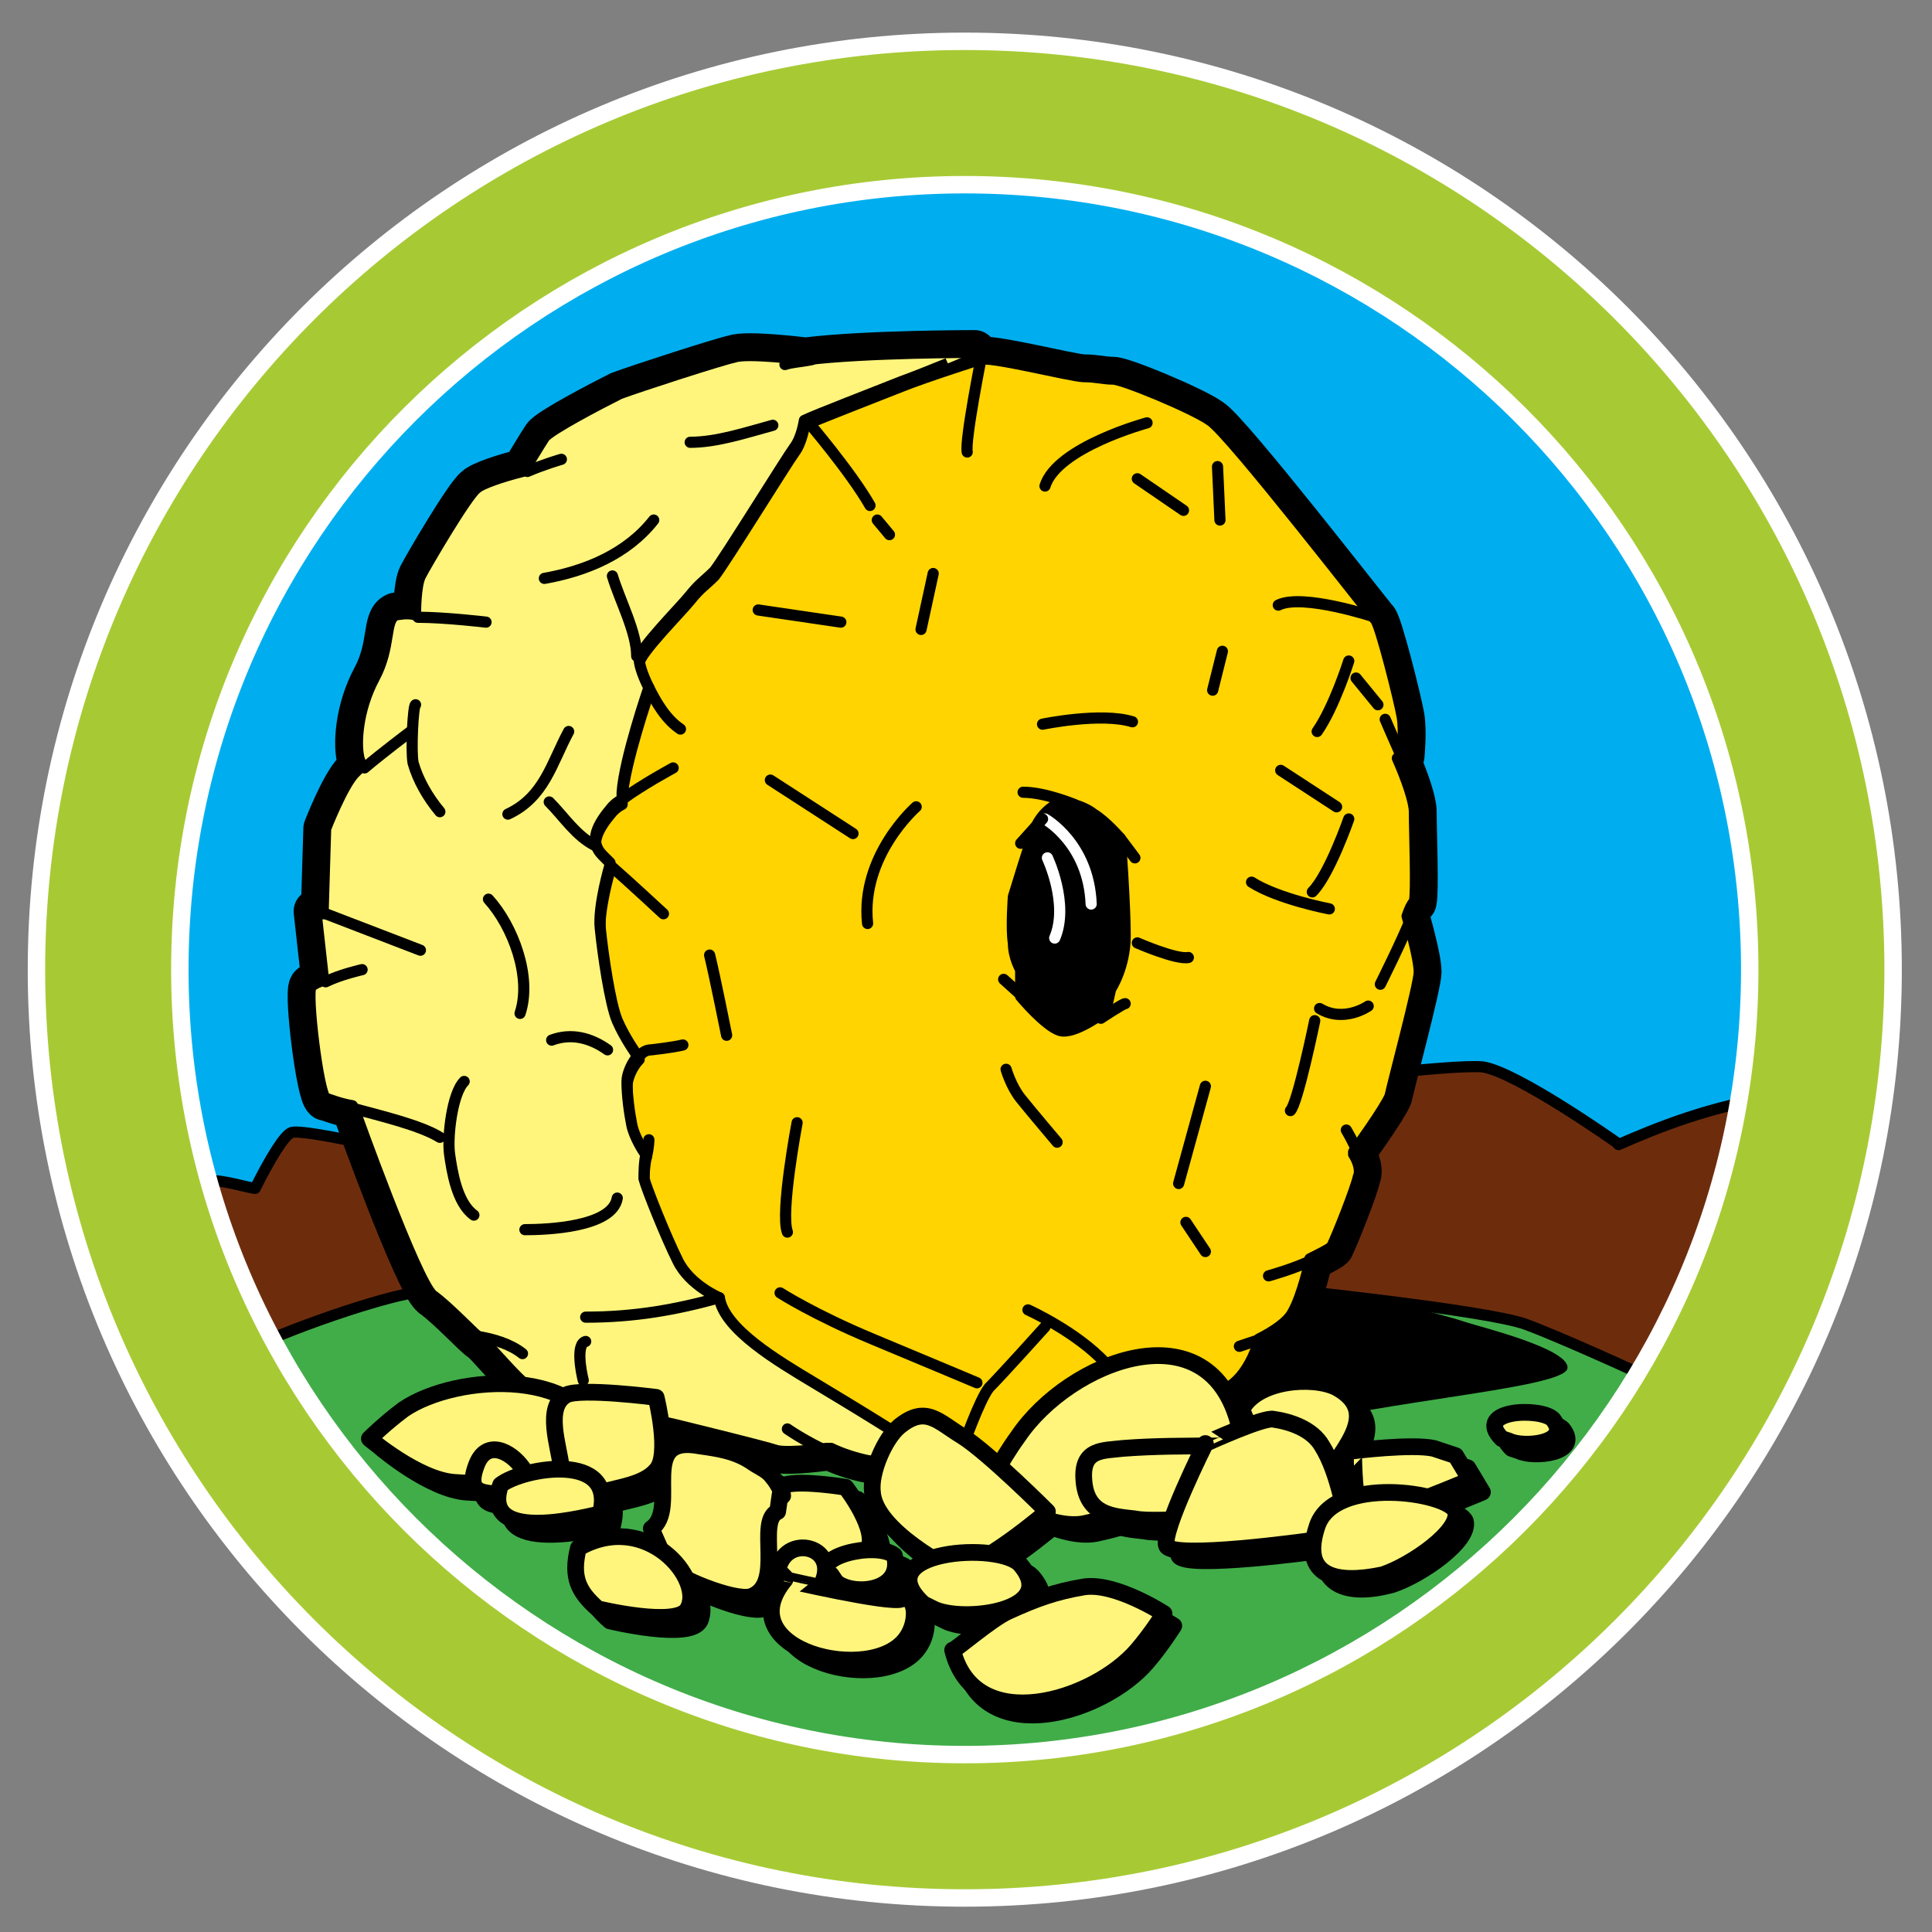 <?xml version="1.0" encoding="utf-8"?>
<!-- Generator: Adobe Illustrator 22.0.0, SVG Export Plug-In . SVG Version: 6.00 Build 0)  -->
<svg version="1.1" id="Layer_2" xmlns="http://www.w3.org/2000/svg" xmlns:xlink="http://www.w3.org/1999/xlink" x="0px" y="0px"
	 viewBox="0 0 79.5 79.5" style="enable-background:new 0 0 79.5 79.5;" xml:space="preserve">
<rect x="0" y="0" width="79.5" height="79.5" fill="#808080" stroke="none"/>
<style type="text/css">
	.st0{fill:#00AEEF;}
	.st1{fill:none;}
	.st2{fill:#41AD49;}
	.st3{stroke:#000000;stroke-width:0.688;stroke-linecap:round;stroke-linejoin:round;}
	.st4{fill:#6D2D0D;stroke:#000000;stroke-width:0.459;stroke-linecap:round;stroke-linejoin:round;}
	.st5{fill:#FFFFFF;stroke:#000000;stroke-width:1.835;stroke-linecap:round;stroke-linejoin:round;}
	.st6{fill:#FFD400;stroke:#000000;stroke-width:0.459;stroke-linecap:round;stroke-linejoin:round;}
	.st7{fill:#FFF57C;stroke:#000000;stroke-width:0.459;stroke-linecap:round;stroke-linejoin:round;}
	.st8{stroke:#000000;stroke-width:0.459;stroke-linecap:round;stroke-linejoin:round;}
	.st9{fill:none;stroke:#000000;stroke-width:0.459;stroke-linecap:round;stroke-linejoin:round;}
	.st10{fill:none;stroke:#FFFFFF;stroke-width:0.459;stroke-linecap:round;stroke-linejoin:round;}
	.st11{fill:#FFF57C;stroke:#000000;stroke-width:0.688;stroke-linecap:round;stroke-linejoin:round;}
	.st12{fill:#A7CA34;stroke:#FFFFFF;stroke-width:0.717;}
</style>
<ellipse class="st0" cx="39.6" cy="39.6" rx="35" ry="35"/>
<path class="st1" d="M7.5,50.9c-1.2-3.5-1.9-7.2-1.9-11.1c0-18.8,15.2-34,34-34c18.8,0,34,15.2,34,34c0,1.8-0.1,3.6-0.4,5.4l0-0.1
	l0,0c-2.8,0.4-5,1.2-6.6,2L66.5,47c0,0-4.2-2.9-5.5-3.1c-1.4-0.2-6.7,0.6-6.7,0.6l-34.8,3.6c0,0-6.8-1.7-7.5-1.5
	c-0.2,0.1-0.8,1.1-1.5,2.3l0,0c-0.2-0.1-1.6-0.5-1.9-0.3C8.4,48.6,7.9,49.7,7.5,50.9L7.5,50.9L7.5,50.9z"/>
<path class="st2" d="M68.9,57.2c-1.6-0.8-5-2.3-6.1-2.7C61.2,53.9,52.4,53,52.4,53S38.1,52.5,35,52.6S18.4,53,17,53.2
	c-1.3,0.2-5,1.4-7.4,2.6l0,0c5.7,10.7,17,18,30,18C52.1,73.8,62.9,67.2,68.9,57.2L68.9,57.2z"/>
<path d="M53.6,53.6c-0.1,0.3-0.1,0.1-0.3,0.3c-0.2,0.4-0.8,0.9-1.4,1.1l0,0.1c0,0-0.4,1.1-1,1.7c-0.7,0.6-2.7,2.1-3.4,2.4
	c-0.7,0.3-2.3,0.5-2.3,0.5s-1.3,0.9-2.4,0.9c0,0,4,0.1,8.4-1.4s13.2-2,13.3-2.9c0.1-0.8-3.6-1.7-4.2-1.9c-1.2-0.4-4.1-1.1-6.6-1.4
	L53.6,53.6z"/>
<path class="st3" d="M50.7,60c0.5,0.6-1.1,1.1-1.9,1.6c-1.3,0.8-2.3,1.2-3.7,1.5c-1.6,0.3-4-1.4-4-1.4s0.5-1.1,1.3-2.2
	c2.1-3.1,7.9-5.4,9.1-0.4L50.7,60z"/>
<path class="st3" d="M24.6,60.6c0.4,0.5-1.1,0.5-1.9,0.6c-1.2,0.2-2.2,0.3-3.5,0.2c-1.5-0.1-3.5-1.8-3.5-1.8s0.6-0.6,1.4-1.2
	c2.2-1.5,7.7-1.8,8.3,1.7L24.6,60.6z"/>
<path class="st3" d="M54.9,61.4c-0.4-0.1-0.8-0.1-1.2-0.1c-0.2,0-0.4,0-0.6,0c-0.2,0-0.5,0-0.6-0.1c-0.2-0.2-0.3-0.6-0.4-0.9
	c-0.1-0.3-0.2-0.7-0.3-1c0-0.1-0.3-0.8-0.3-0.8c0.6-1.2,2.9-1.4,3.9-0.9c2,1.1-0.1,2.8-0.5,3.9C55,61.4,54.9,61.4,54.9,61.4z"/>
<path class="st3" d="M50.5,60c-1.3,0-2.6,0-3.9,0.1c-0.8,0.1-1.7,0-1.6,1.3c0.1,1.5,1.3,1.5,2.1,1.6c0.9,0.2,5.1-0.2,5.2-0.4
	L50.5,60z"/>
<path class="st3" d="M21.9,60.9C21.9,60.9,22,60.9,21.9,60.9c-0.5-0.7-1.5-1.2-1.9-0.1c-0.6,1.6,1,0.9,1.4,1.4"/>
<path class="st3" d="M32.8,61.6c0.7-0.2,2.5,0.1,2.5,0.1s1.4,1.8,0.9,2.6c-0.3,0.5-1.9,0.5-2.5,0.6c-0.6,0.1-2.3,0.3-2.3-0.9"/>
<path class="st3" d="M23.6,60.9c-0.1-0.9-0.7-2.5,0.2-3c0.6-0.3,3.7,0.1,3.7,0.1s0.6,2.4,0,3c-0.5,0.6-1.6,0.7-2.2,0.9"/>
<path class="st3" d="M32.5,62.7c-0.9,0.4,0.3,3-1.1,3.5c-0.7,0.2-3.1-0.8-3.4-1.2l-0.7-1.6c1.2-0.8-0.6-3.9,2-3.4
	c0.7,0.1,1.5,0.2,2.2,0.7c0.3,0.2,0.6,0.3,0.8,0.6c0.2,0.2,0.6,1,0.3,0.7L32.5,62.7z"/>
<path class="st3" d="M32.8,65.4c-0.1-0.1-0.2-0.1-0.3-0.2c0.2-1.7,2.8-1.1,1.7,0.7c-0.6,0.2-1.4-0.1-1.6-0.7L32.8,65.4z"/>
<path class="st3" d="M21.1,61.6c0.9-0.7,4.8-1.4,4.1,1.2C25,62.8,20.1,64.1,21.1,61.6z"/>
<path class="st3" d="M41.9,66.8c1.1-0.5,1.9-0.8,3.1-1c1.3-0.2,3.3,1.1,3.3,1.1s-0.5,0.8-1.1,1.5c-1.8,2.1-6.7,3.6-7.6,0
	C39.6,68.4,41.2,67.1,41.9,66.8z"/>
<path class="st3" d="M36.3,61.9c-0.1-0.8,0.5-2.2,1.1-2.7c1.1-0.9,1.6-0.2,2.6,0.4c1.1,0.7,3.5,3.1,3.5,3.1s-2.8,2.4-3.9,2.4
	C39.6,65.1,36.5,63.4,36.3,61.9z"/>
<path class="st3" d="M34.7,65.3c-0.9-0.7,1.8-1.4,2.6-0.8c0.4,1.5-1.7,1.7-2.4,1.1L34.7,65.3z"/>
<path class="st3" d="M52.9,58.8c0.7,0.1,1.6,0.4,2,1.1c0.7,1.1,1,3.1,1,3.1s-1.1,0.7-1.5,0.8c0,0-5.7,0.8-5.9,0.2
	c-0.2-0.6,1.6-4.2,1.6-4.2S52.4,58.8,52.9,58.8z"/>
<path class="st3" d="M62.2,59.6c-1.2-1.2,1.6-1.3,2.1-0.8c0.8,1-1.2,1.2-1.8,0.9L62.2,59.6z"/>
<path class="st3" d="M38.5,66.5c-2.3-2.2,3.2-2.6,4-1.6c1.6,1.9-2.4,2.4-3.6,1.8L38.5,66.5z"/>
<path class="st3" d="M56.4,62.4c0.2,0.5,1.1,0.4,1.8,0.1c0.9-0.3,2.8-1.1,2.8-1.1l-0.6-1c0,0-0.6-0.2-0.9-0.3
	c-0.9-0.2-3.3,0.1-3.3,0.1S56.2,61.8,56.4,62.4z"/>
<path class="st3" d="M54.6,63.2c0.7-2.1,5.4-1.4,5.7-0.6c0.2,0.8-1.8,2.2-3,2.6C55.5,65.7,54,65.3,54.6,63.2z"/>
<path class="st3" d="M37.6,66.2c0.6-0.2,0.7,0.9,0.2,1.6c-1.4,2-7.4,0.5-5-2.4C32.7,65.4,37,66.4,37.6,66.2z"/>
<path class="st3" d="M28.8,66.7c-0.4,0.8-3.7,0-3.7,0c-0.8-0.7-1.1-1.3-0.8-2.5C27,62.5,29.4,65.4,28.8,66.7z"/>
<path class="st4" d="M68.9,57.2c-1.6-0.8-5-2.3-6.1-2.7C61.2,53.9,52.4,53,52.4,53S38.1,52.5,35,52.6S18.4,53,17,53.2
	c-1.3,0.2-5,1.4-7.4,2.6l0,0c-0.8-1.6-1.6-3.2-2.1-4.9l0,0c0.4-1.1,0.9-2.3,1.1-2.3c0.4-0.1,1.7,0.3,1.9,0.3l0,0
	c0.6-1.2,1.2-2.2,1.5-2.3c0.7-0.2,7.5,1.5,7.5,1.5l34.8-3.6c0,0,5.3-0.7,6.7-0.6c1.4,0.2,5.5,3.1,5.5,3.1l0.1,0.1
	c1.6-0.7,3.8-1.6,6.6-2l0,0C72.6,49.5,71.1,53.6,68.9,57.2L68.9,57.2z"/>
<path class="st5" d="M57.7,31.1c0,0,0.1-1,0-1.6c-0.1-0.6-0.9-3.8-1.1-4c-0.2-0.2-6-7.7-6.8-8.2c-0.7-0.5-3.6-1.7-4-1.7
	c-0.4,0-0.7-0.1-1.2-0.1c-0.5,0-4-0.9-4.3-0.7c0,0-2.2,0.7-3.2,1.1c-1,0.4-3.6,1.4-4,1.6c0,0-0.1,0.7-0.4,1.1
	c-0.3,0.4-2.9,4.6-3.3,5.1c-0.4,0.4-0.6,0.5-1,1c-0.4,0.5-2.1,2.2-2.1,2.6c0,0.2,0.1,0.6,0.4,1.2l0,0c0,0-1,2.9-1.1,4.3l0,0.3
	c-0.2,0.1-0.3,0.2-0.4,0.3c-0.6,0.7-1,1.4-0.4,2c0.1,0.1,0.2,0.2,0.3,0.3l0,0.1c0,0-0.5,1.7-0.4,2.6c0.1,1,0.4,3.1,0.7,3.8
	c0.3,0.7,0.8,1.4,0.8,1.4l0.1,0c-0.3,0.3-0.5,0.8-0.5,1.1c0,0.6,0.1,1.3,0.2,1.8c0.1,0.5,0.5,1.1,0.5,1.1l0.1,0
	c-0.1,0.4-0.1,0.9-0.1,1.1c0.1,0.4,0.9,2.4,1.4,3.4c0.5,1,1.7,1.5,1.7,1.5c0.2,1.3,2.4,2.6,3.9,3.5c1.5,0.9,4.3,2.6,4.9,3.1
	c0.6,0.4,3.2,0.5,4.3,0.5s2.4-0.9,2.4-0.9s1.6-0.2,2.3-0.5c0.7-0.3,2.7-1.8,3.4-2.4c0.7-0.6,1-1.7,1-1.7l0-0.1
	c0.6-0.3,1.2-0.7,1.4-1.1c0.4-0.7,0.7-2.1,0.7-2.1l0-0.1c0.4-0.2,0.8-0.4,0.9-0.5c0.2-0.4,1-2.4,1.1-2.9c0.1-0.2,0-0.6-0.2-0.9
	l0-0.1c0,0,1.3-1.8,1.5-2.3c0.1-0.5,1.2-4.6,1.2-5.1c0-0.6-0.5-2.3-0.5-2.3l0,0c0.1-0.3,0.2-0.5,0.3-0.6c0.1-0.4,0-2.9,0-3.7
	c0-0.4-0.3-1.3-0.7-2.2L57.7,31.1z"/>
<path class="st5" d="M37.1,15.7c-1,0.4-3.6,1.4-4,1.6c0,0-0.1,0.7-0.4,1.1c-0.3,0.4-2.9,4.6-3.3,5.1c-0.4,0.4-0.6,0.5-1,1
	c-0.4,0.5-2.1,2.2-2.1,2.6c0,0.2,0.1,0.6,0.4,1.2l0,0c0,0-1,2.9-1.1,4.3l0,0.3c-0.2,0.1-0.3,0.2-0.4,0.3c-0.6,0.7-1,1.4-0.4,2
	c0.1,0.1,0.2,0.2,0.3,0.3l0,0.1c0,0-0.5,1.7-0.4,2.6c0.1,1,0.4,3.1,0.7,3.8c0.3,0.7,0.8,1.4,0.8,1.4l0.1,0c-0.3,0.3-0.5,0.8-0.5,1.1
	c0,0.6,0.1,1.3,0.2,1.8c0.1,0.5,0.5,1.1,0.5,1.1l0.1,0c-0.1,0.4-0.1,0.9-0.1,1.1c0.1,0.4,0.9,2.4,1.4,3.4c0.5,1,1.7,1.5,1.7,1.5
	c0.2,1.3,2.4,2.6,3.9,3.5c1.5,0.9,4.3,2.6,4.9,3.1c0.4,0.3,1.6,0.4,2.7,0.5c0,0-3.7-0.1-5.4-0.4c-0.5-0.1-1.1-0.3-1.5-0.5l-0.2,0
	c0,0-1.4,0.2-2,0.1c-0.6-0.2-4.3-1.1-4.3-1.1l-4.1-0.9c0,0-1.3-0.3-1.8-0.6c-0.5-0.3-1.8-1.9-2-2c-0.2-0.1-1.3-1.3-2-1.8
	c-0.7-0.6-3.2-7.6-3.2-7.6l-0.1-0.2c-0.6-0.1-1-0.3-1.1-0.3c-0.3-0.2-0.8-4.3-0.6-4.6c0.1-0.1,0.3-0.2,0.6-0.3l-0.1-0.1L13,37.5
	l0.3,0.1l0-0.2l0.1-3.3c0,0,0.7-1.8,1.2-2.3c0.1-0.1,0.2-0.2,0.3-0.3l-0.1-0.2c-0.2-0.6-0.1-2.1,0.6-3.4c0.7-1.3,0.4-2.4,0.9-2.6
	c0.1,0,0.4-0.1,0.8,0l0-0.1c0,0,0-1.1,0.2-1.5c0.2-0.4,1.9-3.3,2.3-3.6c0.2-0.2,1.1-0.5,1.9-0.7l0.1-0.1c0,0,0.6-1,0.8-1.3
	c0.2-0.3,2.3-1.4,3.1-1.8c0.8-0.3,4.2-1.4,4.7-1.5c0.5-0.2,2.9,0.1,2.9,0.1l0.1,0c2.4-0.3,6.9-0.3,6.9-0.3S38.2,15.3,37.1,15.7z"/>
<path class="st6" d="M57.7,31.1c0,0,0.1-1,0-1.6c-0.1-0.6-0.9-3.8-1.1-4c-0.2-0.2-6-7.7-6.8-8.2c-0.7-0.5-3.6-1.7-4-1.7
	c-0.4,0-0.7-0.1-1.2-0.1c-0.5,0-4-0.9-4.3-0.7c0,0-2.2,0.7-3.2,1.1c-1,0.4-3.6,1.4-4,1.6c0,0-0.1,0.7-0.4,1.1
	c-0.3,0.4-2.9,4.6-3.3,5.1c-0.4,0.4-0.6,0.5-1,1c-0.4,0.5-2.1,2.2-2.1,2.6c0,0.2,0.1,0.6,0.4,1.2l0,0c0,0-1,2.9-1.1,4.3l0,0.3
	c-0.2,0.1-0.3,0.2-0.4,0.3c-0.6,0.7-1,1.4-0.4,2c0.1,0.1,0.2,0.2,0.3,0.3l0,0.1c0,0-0.5,1.7-0.4,2.6c0.1,1,0.4,3.1,0.7,3.8
	c0.3,0.7,0.8,1.4,0.8,1.4l0.1,0c-0.3,0.3-0.5,0.8-0.5,1.1c0,0.6,0.1,1.3,0.2,1.8c0.1,0.5,0.5,1.1,0.5,1.1l0.1,0
	c-0.1,0.4-0.1,0.9-0.1,1.1c0.1,0.4,0.9,2.4,1.4,3.4c0.5,1,1.7,1.5,1.7,1.5c0.2,1.3,2.4,2.6,3.9,3.5c1.5,0.9,4.3,2.6,4.9,3.1
	c0.6,0.4,3.2,0.5,4.3,0.5s2.4-0.9,2.4-0.9s1.6-0.2,2.3-0.5c0.7-0.3,2.7-1.8,3.4-2.4c0.7-0.6,1-1.7,1-1.7l0-0.1
	c0.6-0.3,1.2-0.7,1.4-1.1c0.4-0.7,0.7-2.1,0.7-2.1l0-0.1c0.4-0.2,0.8-0.4,0.9-0.5c0.2-0.4,1-2.4,1.1-2.9c0.1-0.2,0-0.6-0.2-0.9
	l0-0.1c0,0,1.3-1.8,1.5-2.3c0.1-0.5,1.2-4.6,1.2-5.1c0-0.6-0.5-2.3-0.5-2.3l0,0c0.1-0.3,0.2-0.5,0.3-0.6c0.1-0.4,0-2.9,0-3.7
	c0-0.4-0.3-1.3-0.7-2.2L57.7,31.1z"/>
<path class="st7" d="M37.1,15.7c-1,0.4-3.6,1.4-4,1.6c0,0-0.1,0.7-0.4,1.1c-0.3,0.4-2.9,4.6-3.3,5.1c-0.4,0.4-0.6,0.5-1,1
	c-0.4,0.5-2.1,2.2-2.1,2.6c0,0.2,0.1,0.6,0.4,1.2l0,0c0,0-1,2.9-1.1,4.3l0,0.3c-0.2,0.1-0.3,0.2-0.4,0.3c-0.6,0.7-1,1.4-0.4,2
	c0.1,0.1,0.2,0.2,0.3,0.3l0,0.1c0,0-0.5,1.7-0.4,2.6c0.1,1,0.4,3.1,0.7,3.8c0.3,0.7,0.8,1.4,0.8,1.4l0.1,0c-0.3,0.3-0.5,0.8-0.5,1.1
	c0,0.6,0.1,1.3,0.2,1.8c0.1,0.5,0.5,1.1,0.5,1.1l0.1,0c-0.1,0.4-0.1,0.9-0.1,1.1c0.1,0.4,0.9,2.4,1.4,3.4c0.5,1,1.7,1.5,1.7,1.5
	c0.2,1.3,2.4,2.6,3.9,3.5c1.5,0.9,4.3,2.6,4.9,3.1c0.4,0.3,1.6,0.4,2.7,0.5c0,0-3.7-0.1-5.4-0.4c-0.5-0.1-1.1-0.3-1.5-0.5l-0.2,0
	c0,0-1.4,0.2-2,0.1c-0.6-0.2-4.3-1.1-4.3-1.1l-4.1-0.9c0,0-1.3-0.3-1.8-0.6c-0.5-0.3-1.8-1.9-2-2c-0.2-0.1-1.3-1.3-2-1.8
	c-0.7-0.6-3.2-7.6-3.2-7.6l-0.1-0.2c-0.6-0.1-1-0.3-1.1-0.3c-0.3-0.2-0.8-4.3-0.6-4.6c0.1-0.1,0.3-0.2,0.6-0.3l-0.1-0.1L13,37.5
	l0.3,0.1l0-0.2l0.1-3.3c0,0,0.7-1.8,1.2-2.3c0.1-0.1,0.2-0.2,0.3-0.3l-0.1-0.2c-0.2-0.6-0.1-2.1,0.6-3.4c0.7-1.3,0.4-2.4,0.9-2.6
	c0.1,0,0.4-0.1,0.8,0l0-0.1c0,0,0-1.1,0.2-1.5c0.2-0.4,1.9-3.3,2.3-3.6c0.2-0.2,1.1-0.5,1.9-0.7l0.1-0.1c0,0,0.6-1,0.8-1.3
	c0.2-0.3,2.3-1.4,3.1-1.8c0.8-0.3,4.2-1.4,4.7-1.5c0.5-0.2,2.9,0.1,2.9,0.1l0.1,0c2.4-0.3,6.9-0.3,6.9-0.3S38.2,15.3,37.1,15.7z"/>
<path class="st8" d="M43.7,33c-0.5,0.2-0.9,0.6-1.1,1.1c-0.2,0.5-0.9,2.8-0.9,2.8s-0.1,1.3,0,1.9c0,0.6,0.3,1.1,0.3,1.1l0,1.1
	c0,0,1,1.2,1.6,1.4c0.6,0.2,1.9-0.8,1.9-0.8l0.2-0.9c0,0,0.6-0.9,0.6-2.2s-0.2-4-0.2-4s-0.6-0.7-1.1-1C44.5,33.1,43.7,33,43.7,33z"
	/>
<path class="st9" d="M44.2,33.1c0,0-1.2-0.5-2.1-0.5"/>
<line class="st9" x1="46.1" y1="34.5" x2="46.7" y2="35.3"/>
<line class="st9" x1="42.3" y1="41.2" x2="41.3" y2="40.3"/>
<path class="st9" d="M45.3,41.9c0,0,0.9-0.6,1-0.6"/>
<path class="st10" d="M43,33.7c0,0,1.8,1,1.9,3.5"/>
<path class="st10" d="M43.1,35.3c0,0,0.9,1.9,0.3,3.3"/>
<path class="st9" d="M42.9,33.7c0,0-0.9,1-0.9,1"/>
<path class="st9" d="M26.7,28.3c0.3,0.6,0.7,1.3,1.3,1.7"/>
<path class="st9" d="M58.1,37.7c-0.4,1-1.3,2.8-1.3,2.8"/>
<path class="st9" d="M54.1,51.8c-0.8,0.4-1.9,0.7-1.9,0.7"/>
<path class="st9" d="M51.9,55.1c-0.3,0.1-0.6,0.2-0.9,0.3"/>
<path class="st9" d="M26.6,47.6c0.1-0.4,0.1-0.7,0.1-0.7"/>
<path class="st9" d="M26.3,43.5c0.1-0.2,0.3-0.3,0.5-0.3c0,0,0.9-0.1,1.3-0.2"/>
<path class="st9" d="M25.1,35.6c0.8,0.7,2.2,2,2.2,2"/>
<path class="st9" d="M27.7,31.6c0,0-1.3,0.7-2.1,1.3"/>
<path class="st9" d="M55.9,47.5c-0.2-0.5-0.5-1-0.5-1"/>
<path class="st9" d="M57.7,31.2c-0.4-0.9-0.7-1.6-0.7-1.6"/>
<line class="st9" x1="31.7" y1="32.1" x2="35.1" y2="34.3"/>
<line class="st9" x1="31.2" y1="25.1" x2="34.6" y2="25.6"/>
<path class="st9" d="M33.2,17.3c0,0,1.8,2.1,2.6,3.5"/>
<path class="st9" d="M40.4,14.6c0,0-0.7,3.5-0.6,4"/>
<line class="st9" x1="50.1" y1="19.2" x2="50.2" y2="21.4"/>
<line class="st9" x1="46.8" y1="19.7" x2="48.7" y2="21"/>
<line class="st9" x1="56.7" y1="29" x2="55.8" y2="27.9"/>
<path class="st9" d="M55.5,27.2c0,0-0.6,1.9-1.3,2.9"/>
<line class="st9" x1="55" y1="33.2" x2="52.7" y2="31.7"/>
<path class="st9" d="M55.5,33.7c0,0-0.8,2.3-1.5,3"/>
<path class="st9" d="M54.7,37.4c0,0-2.1-0.4-3.2-1.1"/>
<line class="st9" x1="50.3" y1="26.8" x2="49.9" y2="28.4"/>
<line class="st9" x1="38.4" y1="23.6" x2="37.9" y2="25.9"/>
<line class="st9" x1="36.1" y1="21.4" x2="36.6" y2="22"/>
<path class="st9" d="M56.3,41.4c0,0-1,0.7-2,0.1"/>
<path class="st9" d="M54.1,42c0,0-0.7,3.4-1,3.7"/>
<line class="st9" x1="49.6" y1="44.7" x2="48.5" y2="48.7"/>
<path class="st9" d="M41.4,44c0,0,0.2,0.7,0.6,1.2c0.4,0.5,1.5,1.8,1.5,1.8"/>
<path class="st9" d="M29.9,42.6c0,0-0.5-2.5-0.7-3.3"/>
<path class="st9" d="M32.8,46.2c0,0-0.7,3.7-0.4,4.5"/>
<path class="st9" d="M32.1,53.2c0,0,1.4,0.9,3.8,1.9c2.4,1,4.3,1.8,4.3,1.8"/>
<path class="st9" d="M43,54.6c0,0-1.8,2-2.3,2.5c-0.4,0.5-1.1,2.5-1.1,2.5"/>
<path class="st9" d="M42.3,53.9c0,0,2,0.9,3.2,2.2"/>
<line class="st9" x1="48.8" y1="50.3" x2="49.6" y2="51.5"/>
<path class="st9" d="M33.4,14.8c-0.5,0.1-0.8,0.1-1.1,0.2"/>
<path class="st9" d="M14.5,45.6c1.1,0.3,2.8,0.7,3.6,1.2"/>
<path class="st9" d="M23.1,18.9c0,0-0.7,0.2-1.4,0.5"/>
<path class="st9" d="M20,25.6c0,0-1.7-0.2-2.8-0.2"/>
<path class="st9" d="M16.9,30.1c0,0-1.2,0.9-1.9,1.5"/>
<line class="st9" x1="17.3" y1="39.1" x2="13.4" y2="37.6"/>
<path class="st9" d="M14.9,39.9c0,0-0.9,0.2-1.5,0.5"/>
<path class="st9" d="M32.4,58.8c0,0,0.7,0.5,1.8,1"/>
<path class="st9" d="M31.8,17.5c-1.1,0.3-2.3,0.7-3.4,0.7"/>
<path class="st9" d="M26.2,27c0-1-0.7-2.3-1-3.3"/>
<path class="st9" d="M26.9,21.4c-1.1,1.4-2.8,2.1-4.5,2.4"/>
<path class="st9" d="M24.5,34.8c-0.8-0.4-1.3-1.2-1.9-1.8"/>
<path class="st9" d="M17.1,29c-0.1,0-0.2,1.9-0.1,2.4c0.2,0.7,0.6,1.4,1.1,2"/>
<path class="st9" d="M20.1,37c1,1.1,1.8,3.2,1.3,4.7"/>
<path class="st9" d="M19.1,44.5c-0.5,0.5-0.7,2.3-0.6,3c0.1,0.7,0.3,2,1,2.5"/>
<path class="st9" d="M19.7,55c0.6,0.1,1.3,0.3,1.8,0.7"/>
<path class="st9" d="M29.6,53.4c-1.8,0.5-3.5,0.8-5.5,0.8"/>
<path class="st9" d="M24.1,55.2c-0.4,0.1-0.2,1.2-0.1,1.6"/>
<path class="st9" d="M25.4,49.3c-0.2,1.2-2.9,1.3-3.8,1.3"/>
<path class="st9" d="M22.7,42.8c0.8-0.3,1.6-0.1,2.3,0.4"/>
<path class="st9" d="M23.4,30.1c-0.7,1.3-1,2.7-2.5,3.4"/>
<path class="st9" d="M46.8,38.8c0,0,1.6,0.7,2.1,0.6"/>
<path class="st9" d="M42.9,29.8c0,0,2.4-0.5,3.7-0.1"/>
<path class="st9" d="M37.7,33.2c0,0-2.3,2-2,4.8"/>
<path class="st9" d="M47.2,17.4c0,0-3.7,1-4.2,2.6"/>
<path class="st9" d="M56.6,25.4c0,0-3-1-4-0.5"/>
<line class="st9" x1="44.9" y1="60" x2="45.9" y2="59.1"/>
<path class="st11" d="M50.2,59.6c0.5,0.6-1.1,1.1-1.9,1.6c-1.3,0.8-2.3,1.2-3.7,1.5c-1.6,0.3-4-1.4-4-1.4s0.5-1.1,1.3-2.2
	c2.1-3.1,7.9-5.4,9.1-0.4L50.2,59.6z"/>
<path class="st11" d="M24.1,60.2c0.4,0.5-1.1,0.5-1.9,0.6C21,61,20,61.1,18.7,61c-1.5-0.1-3.5-1.8-3.5-1.8s0.6-0.6,1.4-1.2
	c2.2-1.5,7.7-1.8,8.3,1.7L24.1,60.2z"/>
<path class="st11" d="M54.4,60.9c-0.4-0.1-0.8-0.1-1.2-0.1c-0.2,0-0.4,0-0.5,0c-0.2,0-0.5,0-0.6-0.1c-0.2-0.2-0.3-0.6-0.4-0.9
	c-0.1-0.3-0.2-0.7-0.3-1c0-0.1-0.3-0.8-0.3-0.8c0.6-1.2,2.9-1.4,3.9-0.9c2,1.1-0.1,2.8-0.5,3.9C54.5,61,54.5,60.9,54.4,60.9z"/>
<path class="st11" d="M50.1,59.5c-1.3,0-2.6,0-3.9,0.1c-0.8,0.1-1.7,0-1.6,1.3c0.1,1.5,1.3,1.5,2.1,1.6c0.9,0.2,5.1-0.2,5.2-0.4
	L50.1,59.5z"/>
<path class="st11" d="M21.5,60.4C21.4,60.5,21.5,60.4,21.5,60.4c-0.5-0.7-1.5-1.2-1.9-0.1c-0.6,1.6,1,0.9,1.4,1.4"/>
<path class="st11" d="M32.3,61.1c0.7-0.2,2.5,0.1,2.5,0.1s1.4,1.8,0.9,2.6c-0.3,0.5-1.9,0.5-2.5,0.6c-0.6,0.1-2.3,0.3-2.3-0.9"/>
<path class="st11" d="M23.1,60.4c-0.1-0.9-0.7-2.5,0.2-3c0.6-0.3,3.7,0.1,3.7,0.1s0.6,2.4,0,3c-0.5,0.6-1.6,0.7-2.2,0.9"/>
<path class="st11" d="M32,62.2c-0.9,0.4,0.3,3-1.1,3.5c-0.7,0.2-3.1-0.8-3.4-1.2l-0.7-1.6c1.2-0.8-0.6-3.9,2-3.4
	c0.7,0.1,1.5,0.2,2.2,0.7c0.3,0.2,0.6,0.3,0.8,0.6c0.2,0.2,0.6,1,0.3,0.7L32,62.2z"/>
<path class="st11" d="M32.3,64.9c-0.1-0.1-0.2-0.1-0.3-0.2c0.2-1.7,2.8-1.1,1.7,0.7c-0.6,0.2-1.4-0.1-1.6-0.7L32.3,64.9z"/>
<path class="st11" d="M20.6,61.1c0.9-0.7,4.8-1.4,4.1,1.2C24.5,62.3,19.7,63.7,20.6,61.1z"/>
<path class="st11" d="M41.5,66.3c1.1-0.5,1.9-0.8,3.1-1c1.3-0.2,3.3,1.1,3.3,1.1s-0.5,0.8-1.1,1.5c-1.8,2.1-6.7,3.6-7.6,0
	C39.2,68,40.8,66.6,41.5,66.3z"/>
<path class="st11" d="M35.9,61.4c-0.1-0.8,0.5-2.2,1.1-2.7c1.1-0.9,1.6-0.2,2.6,0.4c1.1,0.7,3.5,3.1,3.5,3.1s-2.8,2.4-3.9,2.4
	C39.2,64.6,36,63,35.9,61.4z"/>
<path class="st11" d="M34.2,64.8c-0.9-0.7,1.8-1.4,2.6-0.8c0.4,1.5-1.7,1.7-2.4,1.1L34.2,64.8z"/>
<path class="st11" d="M52.4,58.4c0.7,0.1,1.6,0.4,2,1.1c0.7,1.1,1,3.1,1,3.1s-1.1,0.7-1.5,0.8c0,0-5.7,0.8-5.9,0.2
	c-0.2-0.6,1.6-4.2,1.6-4.2S52,58.3,52.4,58.4z"/>
<path class="st11" d="M61.8,59.2c-1.2-1.2,1.6-1.3,2.1-0.8c0.8,1-1.2,1.2-1.8,0.9L61.8,59.2z"/>
<path class="st11" d="M38,66c-2.4-2.2,3.2-2.6,4-1.6c1.6,1.9-2.4,2.4-3.6,1.8L38,66z"/>
<path class="st11" d="M55.9,61.9c0.2,0.5,1.1,0.4,1.8,0.1c0.9-0.3,2.8-1.1,2.8-1.1l-0.6-1c0,0-0.6-0.2-0.9-0.3
	c-0.9-0.2-3.3,0.1-3.3,0.1S55.7,61.4,55.9,61.9z"/>
<path class="st11" d="M54.2,62.8c0.7-2.1,5.4-1.4,5.7-0.6c0.2,0.8-1.8,2.2-3,2.6C55,65.2,53.5,64.9,54.2,62.8z"/>
<path class="st11" d="M37.1,65.8c0.6-0.2,0.7,0.9,0.2,1.6c-1.4,2-7.4,0.5-5-2.4C32.3,65,36.6,66,37.1,65.8z"/>
<path class="st11" d="M28.3,66.2c-0.4,0.8-3.7,0-3.7,0c-0.8-0.7-1.1-1.3-0.8-2.5C26.6,62.1,29,65,28.3,66.2z"/>
<path class="st12" d="M77.9,39.9c0,21.1-17.1,38.2-38.2,38.2S1.5,61,1.5,39.9c0-21.1,17.1-38.2,38.2-38.2
	C60.8,1.7,77.9,18.8,77.9,39.9z M39.7,7.6C21.9,7.6,7.4,22,7.4,39.9c0,17.8,14.5,32.3,32.3,32.3S72,57.7,72,39.9
	C72,22,57.5,7.6,39.7,7.6z"/>
</svg>
